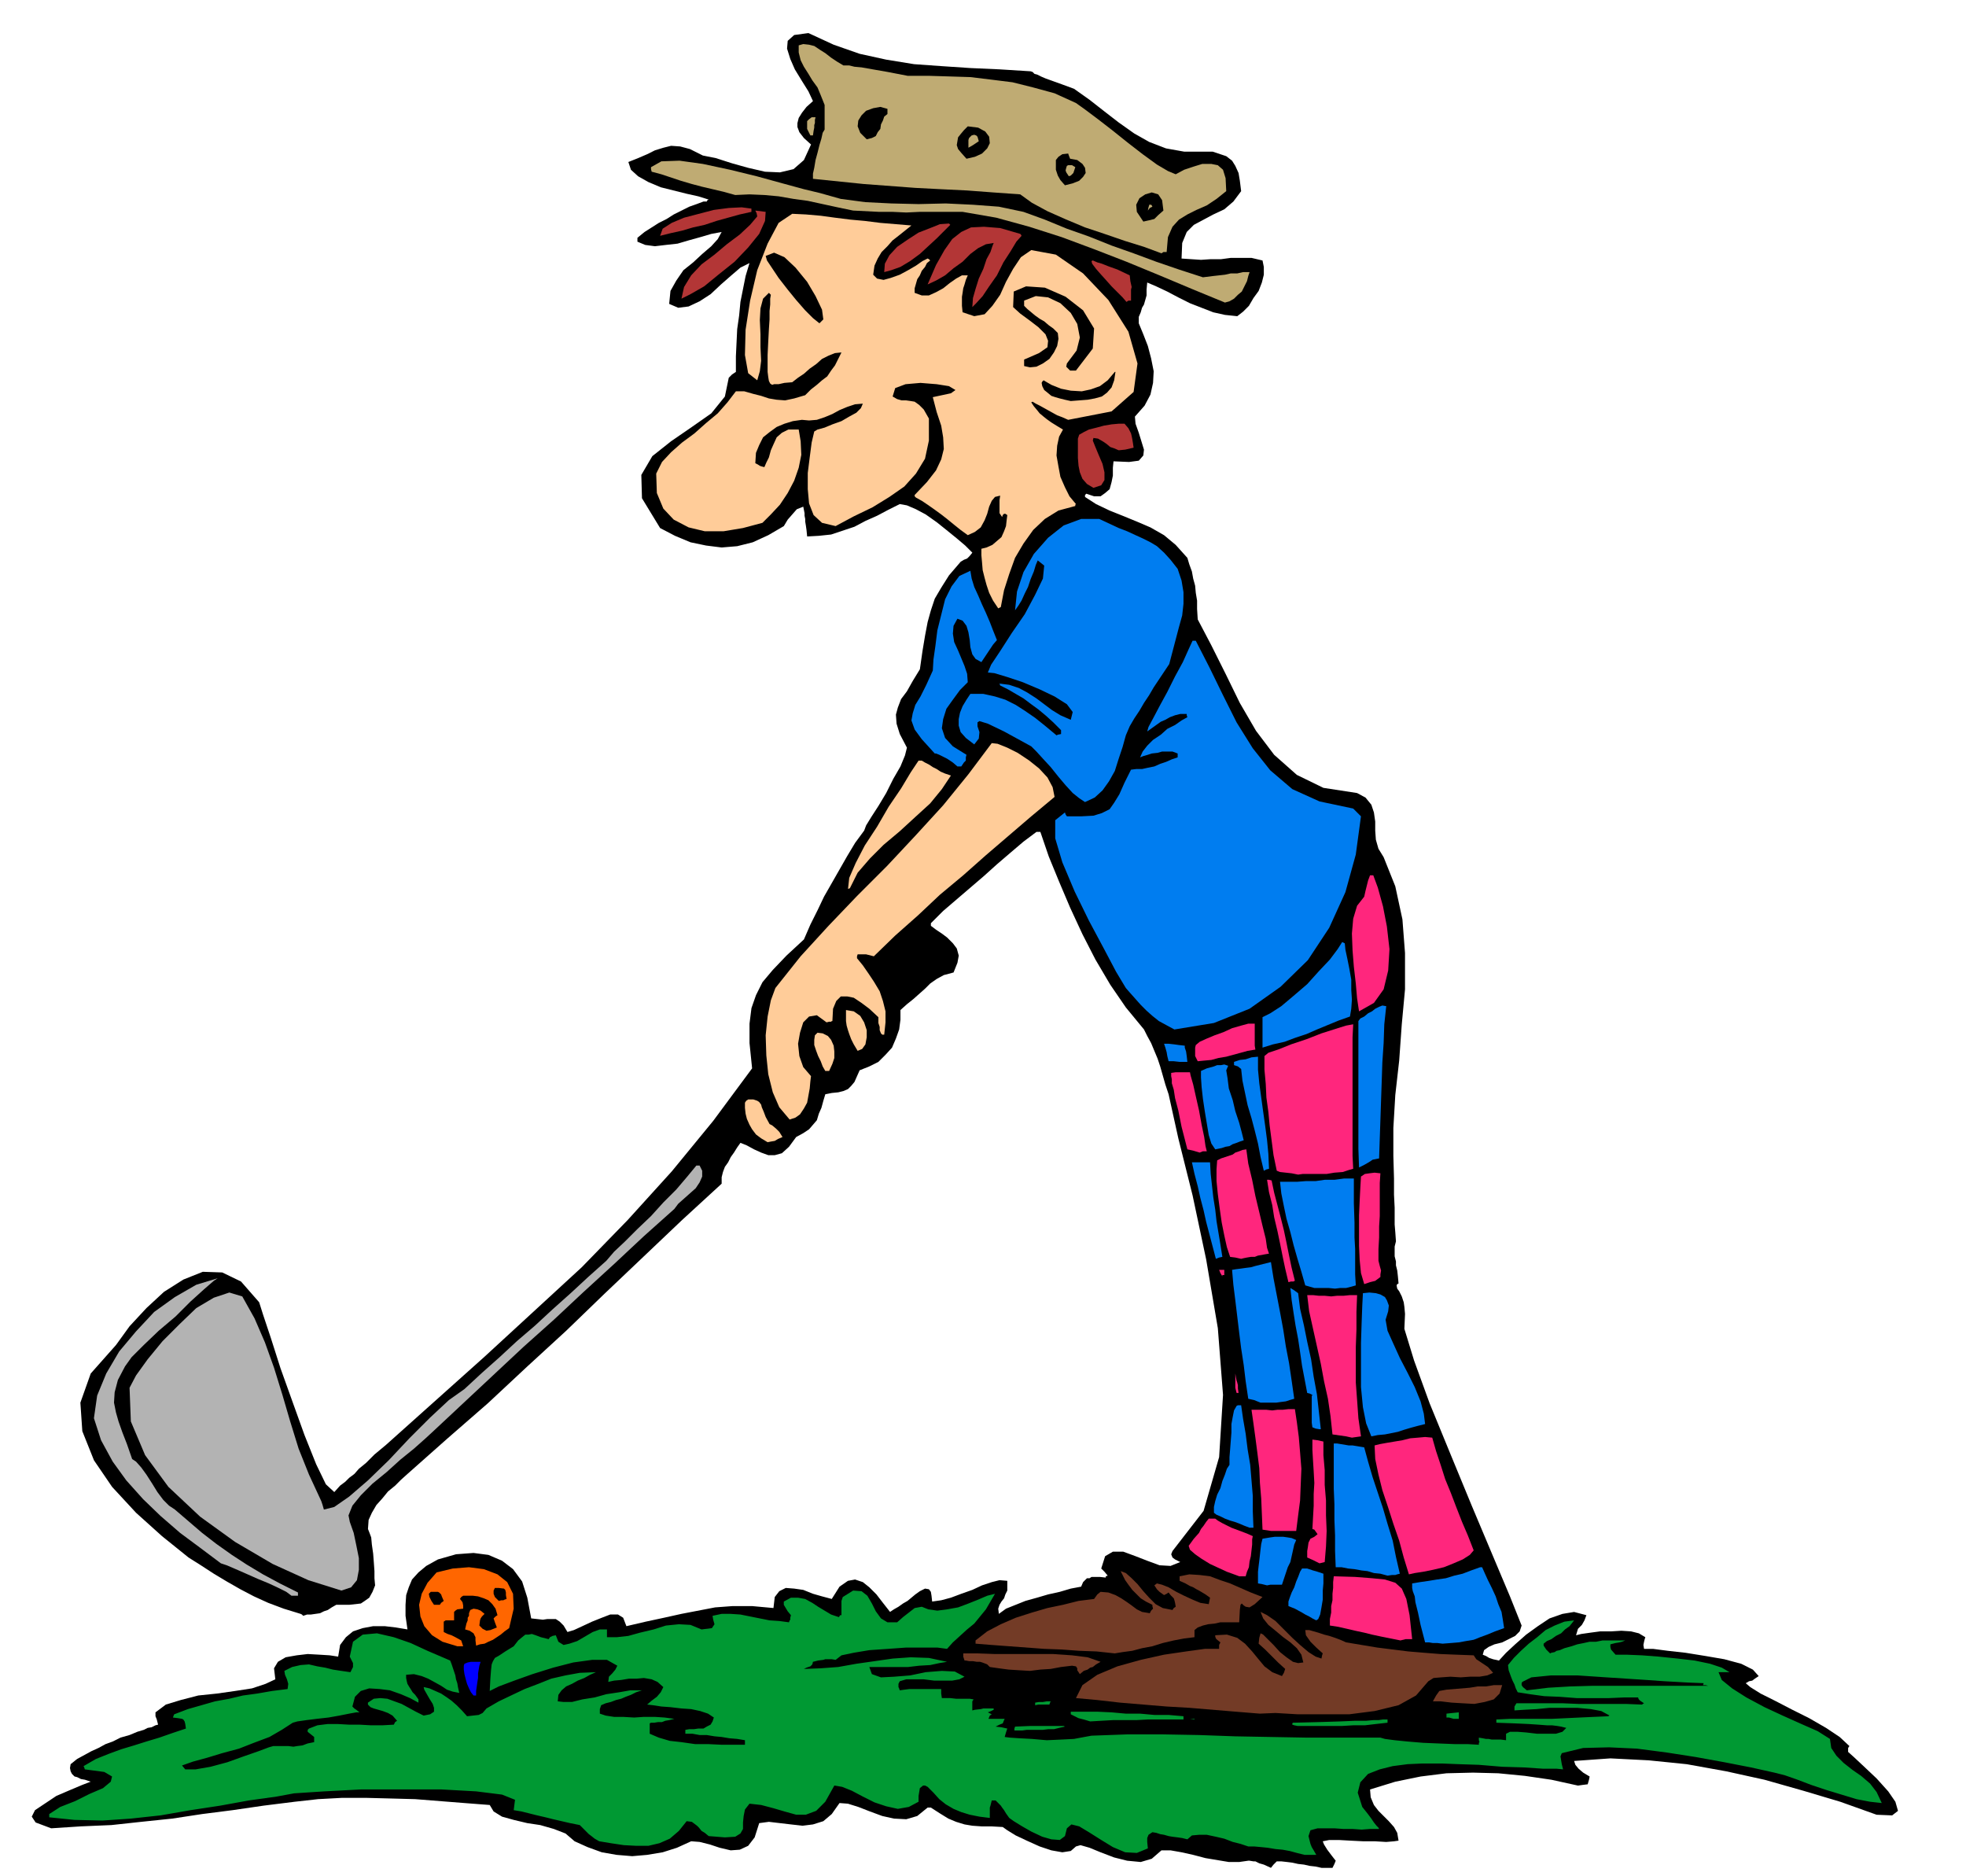<svg xmlns="http://www.w3.org/2000/svg" width="490.455" height="467.96" fill-rule="evenodd" stroke-linecap="round" preserveAspectRatio="none" viewBox="0 0 3035 2896"><style>.brush1{fill:#000}.pen1{stroke:none}.brush2{fill:#093}.brush3{fill:#733b26}.brush6{fill:#007df0}.brush7{fill:#ff267d}.brush8{fill:#b3b3b3}.brush9{fill:#fc9}.brush10{fill:#b33636}.brush11{fill:#bfab73}</style><path d="m2040 2883-9-2-9-1-9-2-9-1-9-2-8-1-9-1h-7l-5 5-4 5-11-5-7-2-6-3h-3l-6-1h-2l-14 2h-16l-18-3-18-3-19-5-18-4-17-3h-14l-15 13-17 5-21-2-20-5-21-8-17-7-14-4-7 2-8 7-13 2-17-3-18-6-20-9-17-8-13-8-7-5-18-1h-15l-14-1-12-2-13-4-12-5-13-8-14-9h-5l-16 13-17 5-19-1-18-4-19-7-18-7-16-5-13-1-12 17-13 11-16 5-16 2-18-2-17-2-17-2-15 2-7 22-10 13-13 6-14 1-17-4-15-5-16-4-13-1-22 10-22 7-24 4-23 2-24-2-23-4-22-8-20-9-14-12-18-7-21-6-20-3-21-5-18-5-13-8-6-10-39-3-38-3-38-3-37-1-39-1h-37l-37 2-36 4-48 6-48 7-47 6-46 7-48 5-46 5-47 2-46 3-24-9-6-9 5-10 15-10 18-12 21-9 19-8 13-5-9-3-6-1-6-3-4-1-4-4-2-4-1-5 1-6 10-8 11-6 11-6 11-5 11-6 11-4 12-6 14-4 12-5 10-3 6-3 6-1 6-3 4-1-1-4-1-4-2-5v-6l16-12 23-7 27-7 29-3 28-4 26-4 21-7 15-7-2-17 6-10 12-7 17-3 17-2 18 1 16 1 13 2 3-18 9-12 11-9 15-5 16-3h18l17 2 18 3-3-21v-17l1-15 4-12 5-12 10-11 12-10 18-10 28-8 27-2 23 3 21 9 17 13 14 19 8 25 6 32 9 1 9 1 7-1h13l6 4 6 6 6 10 10-3 13-6 15-7 15-6 13-5h12l8 5 5 13 30-7 28-6 27-6 26-5 26-5 27-2h30l33 3 2-17 7-9 10-5 13 1 14 2 15 6 14 4 15 4 12-19 13-9 11-2 12 4 10 8 11 11 10 13 11 14 6-4 7-4 7-5 7-4 6-5 6-5 7-5 8-4 6 1 3 4 1 6 1 9 14-2 15-4 16-6 17-6 15-7 15-5 12-3 12 1v15l-3 6-2 6-4 5-3 5-2 6 1 8 11-8 15-6 15-6 18-5 17-5 18-4 17-5 16-3 3-7 3-3 3-3h4l3-2h13l9 1v-2l3-1-5-6-5-5 6-19 12-7h16l19 7 18 7 19 7 17 1 15-6-8-4-4-3-2-5 2-5 48-62 24-83 6-96-8-103-18-106-21-99-22-88-15-68-5-15-4-14-4-14-4-12-5-12-5-12-6-11-5-10-28-34-24-35-23-39-20-39-19-41-17-40-16-39-13-38h-6l-20 15-20 17-21 18-20 18-21 18-21 18-21 18-19 19v4l8 6 9 6 8 6 9 9 6 8 3 11-2 11-6 15-15 4-11 6-10 7-8 8-9 8-9 8-10 8-10 9v15l-2 15-5 14-6 14-10 11-11 11-14 7-15 6-4 9-4 9-5 6-5 5-7 3-8 2-10 1-10 2-3 10-3 11-4 9-3 10-6 7-6 7-9 6-11 6-11 15-11 10-11 3h-10l-11-4-11-5-11-6-10-4-5 7-5 8-5 7-4 8-5 7-3 8-2 8v10l-61 56-60 57-60 57-59 57-61 56-60 56-62 54-62 55-10 9-9 9-11 9-9 11-9 10-7 12-5 11-1 14 2 5 3 8 1 11 2 14 1 13 1 14v11l1 11-4 10-5 9-7 5-6 4-9 1-9 1h-20l-7 4-6 4-6 2-6 3-7 1-7 1h-6l-6 2-2-2-2-1-26-8-24-9-22-10-21-11-21-12-20-12-20-13-19-12-41-33-40-36-37-40-28-41-18-45-3-44 16-45 39-44 21-29 26-28 27-25 30-19 30-12 30 1 29 14 28 32 6 19 12 36 15 47 19 53 18 50 18 45 15 31 13 12 9-10 8-6 6-6 8-6 7-8 11-9 13-13 18-15 76-68 76-68 75-69 75-69 71-73 68-75 64-78 60-81-4-39v-30l3-24 7-20 10-20 16-19 21-22 27-25 10-23 11-22 10-21 12-21 12-21 12-21 12-20 14-19 3-8 8-13 11-17 12-20 11-22 11-19 7-17 3-12-11-21-5-16-1-14 3-11 5-13 9-12 9-16 11-18 4-28 4-24 4-21 5-18 6-18 10-17 12-19 18-21 5-3 5-2 4-4 4-5-11-11-13-11-16-13-15-12-17-12-15-8-14-6-11-2-18 9-17 9-18 8-17 9-18 6-18 6-19 2-18 1-1-10-1-7-1-6v-4l-1-5v-4l-1-5-1-5-10 4-7 8-7 8-6 10-24 14-24 11-24 6-24 2-24-3-24-5-24-10-23-12-28-46-1-36 17-29 29-23 32-22 30-21 21-26 6-29 5-5 6-4v-24l1-21 1-21 3-21 2-21 4-20 4-20 6-20-14 7-14 12-16 14-16 15-17 11-17 8-16 2-14-6 2-20 9-16 11-16 15-12 14-13 14-12 10-11 6-11-16 3-17 5-18 5-17 5-18 2-17 2-15-2-12-5v-6l11-9 11-7 11-7 12-6 11-7 12-6 12-6 14-5 8-3h5l1-2 2-1-16-5-18-4-20-5-20-5-19-8-16-9-11-10-4-12 15-6 14-6 12-6 13-4 12-3 14 1 15 4 20 10 20 4 25 8 25 7 26 6 23 1 21-5 16-14 11-24-11-10-7-9-3-8v-6l2-8 5-8 7-9 10-9-7-15-10-16-11-18-7-16-5-16 1-12 10-9 22-3 39 18 40 14 41 9 43 7 42 3 45 3 45 2 48 3 3 1 3 3 4 1 6 3 7 3 11 4 14 5 19 7 24 17 23 18 22 17 24 17 23 13 26 10 28 5h44l12 4 9 3 9 7 5 8 5 11 2 12 2 16-12 16-14 12-17 8-15 8-15 8-11 11-7 17-1 24 15 1 15 1 15-1h16l15-2h32l17 4 2 10v12l-3 12-5 13-8 11-7 12-9 9-9 7-19-2-18-4-18-7-18-7-18-9-17-9-17-8-14-6-1 11v9l-2 7-2 7-3 5-2 7-3 7v10l7 17 7 18 5 19 4 20-1 18-4 18-9 17-15 17 1 11 5 14 4 13 4 13-1 9-7 8-15 2-24-1-1 10v12l-2 10-3 11-7 6-7 5h-10l-12-4-2 2v3l17 11 21 10 20 8 22 9 21 9 21 12 18 15 18 20 3 10 4 11 2 11 3 11 1 11 2 12v13l1 16 21 40 22 44 22 45 25 43 28 37 35 31 41 20 52 8 13 7 9 11 4 12 2 14v14l1 14 4 14 8 13 18 45 11 51 4 52v56l-5 54-4 56-6 53-3 51v43l1 35v25l1 20v26l1 12 1 14-2 8v15l2 8v6l2 8 1 9 1 11-2 1-1 2 1 5 3 4 2 4 2 4 1 3 2 6 1 7 1 11-1 23 15 49 24 66 32 78 33 80 32 76 27 64 18 45-3 9-7 7-10 5-10 5-12 3-9 4-7 5-2 7 5 2 5 3 6 2 9 2 11-12 14-13 17-15 18-13 18-12 20-7 18-3 19 5-3 8-4 7-6 6-3 10 8-2 14-2 15-2h17l16-1 15 1 12 3 10 6-1 3-1 4-1 5 1 6h14l23 3 27 3 31 5 29 5 26 7 18 9 9 10-6 4-4 3-5 1-5 3 7 6 16 10 22 11 27 14 26 13 26 15 21 14 15 14-2 3v6l10 9 16 15 18 17 18 20 11 16 4 14-9 7-24-1-56-20-57-17-60-17-59-13-61-11-59-6-59-3-56 4 2 6 5 6 7 6 10 6-1 5-2 7-8 1-7 1-41-9-41-6-41-4-39-1-41 1-40 5-39 8-39 12 1 12 5 12 7 9 9 9 7 7 8 9 5 9 2 12-7 1-12 1-17-1h-18l-20-1-18-1h-15l-10 2 2 5 5 8 6 8 7 9-2 5-3 6h-17z" class="pen1 brush1"/><path d="m2014 2863-12-3-11-3-11-2-11-1-12-2-10-1-11-1h-9l-12-4-12-3-13-5-13-3-14-3h-12l-11 1-7 6-8-2-7-1-8-1-6-1-7-2-6-1-6-2-6-1-6 4-2 5v6l1 10-17 7-18-1-19-8-18-11-19-12-15-9-12-3-7 6-3 12-8 6-13-1-14-4-17-8-14-8-13-8-7-5-5-7-3-5-3-4-2-3-4-4-4-4h-6l-1 4-1 4-1 3v16l-16-2-15-3-13-4-12-5-12-7-10-8-9-10-9-9-4-2h-3l-5 4-1 6-1 6v9l-15 8-17 3-18-4-18-6-18-9-17-9-15-6-12-2-14 25-14 14-16 6h-15l-18-5-17-5-19-5-18-2-7 9-2 10-1 10v10l-4 7-8 5-16 1-25-2-6-5-5-3-4-5-3-3-8-6-8-1-12 15-14 12-16 7-17 4h-19l-19-1-20-3-18-3-7-4-5-4-4-3-3-3-6-6-5-5-15-3-13-3-13-3-12-3-13-3-12-3-12-3-12-2 1-8 1-8-20-8-40-5-54-3H557l-57 3-46 3-27 5-43 6-44 8-46 7-46 8-46 5-44 3-43-1-39-4v-5l17-11 23-9 22-11 21-9 12-10 2-8-12-7-30-4-1-3-1-2 19-11 20-8 19-7 20-6 19-6 20-6 20-7 21-7-1-7-1-4-2-3-2-1-6-1-8-1 1-3 1-2 21-8 21-6 21-6 22-4 21-5 22-3 23-4 24-3 1-8-2-7-3-7-1-6 12-6 13-3 13-1 13 3 12 2 12 3 13 2 14 2 4-8v-6l-3-6-2-4 5-23 15-11 22-2 26 6 26 9 26 12 21 9 14 6 2 5 2 6 2 6 2 6 1 6 2 6 1 6 2 9-10-2-9-3-9-6-9-5-11-6-10-4-12-3-12 1v5l1 5 1 4 3 5 2 3 3 5 4 4 5 7v5l-13-7-14-6-17-6-16-2-16-1-13 4-9 9-4 15 1 1 2 2 3 2 5 4h-5l-11 2-15 3-17 3-18 2-16 2-14 2-7 2-17 11-19 11-24 9-23 9-26 7-23 7-22 6-17 6 5 6h16l23-4 26-7 25-9 23-8 16-6 7-2h23l8 1 6-1 8-1 8-3 10-2v-8l-5-4-5-4v-3l2-2 13-5 16-2h15l18 1h16l18 1h17l18-1 2-4 3-2-7-8-7-4-8-3-7-2-7-2-5-2-4-4v-3l9-6 10-1 11 1 11 4 11 4 11 6 11 6 12 6 10-2 6-4v-6l-2-6-5-8-4-7-4-7-1-4 9 2 9 4 9 4 9 6 7 5 8 7 8 8 8 9 9-1 9-1 6-3 6-7 19-11 21-10 19-9 21-8 20-8 22-5 22-4 25-1-9 4-9 5-10 4-9 5-9 4-7 6-5 7-1 10 9 1h13l16-4 19-3 18-5 20-3 17-3h18l-9 3-8 4-8 3-7 3-8 2-8 3-8 2-7 3-2 6v7l9 3 13 2h14l17 1 15-1h17l15 1 15 2-4 1-4 1-6 1-5 2h-6l-6 1h-5l-2 1v16l14 6 17 5 18 2 21 3h20l21 1h36v-7l-12-2-12-1-12-2-11-1-12-2h-11l-11-2h-11v-6l6-1h7l7-1h8l5-3 6-3 3-5 2-6-9-6-12-4-14-3-15-1-17-2-14-1-13-2-9-1 7-6 8-6 6-7 4-8-9-8-9-4-12-2-11 1h-12l-12 2-11 1-9 2 1-8 5-5 5-6 3-6-16-9h-23l-29 4-31 8-32 10-28 10-24 9-14 7 1-19 1-13 1-9 2-5 3-5 7-4 9-6 13-8 7-9 6-5 5-4h5l5-1 6 2 8 3 12 3 2-3 2-1 2-1 5-1 4 10 8 5 9-2 12-4 12-7 12-7 11-4h11v12h15l18-2 18-5 21-5 19-6 20-2 18 1 17 7 8-1 8-1 2-3 2-3-2-7-1-6 14-3h14l15 1 15 3 15 3 15 3 15 1 15 2 1-3 1-1v-3l1-4-5-6-3-5-3-5v-5l11-6h11l11 2 11 6 9 6 10 6 10 6 12 4 2-3h2v-22l2-6 16-10 13 1 9 7 7 12 6 12 8 11 10 6h15l9-8 9-7 9-7 11-2 10 4 14 2 15-2 17-3 16-6 15-6 14-6 12-3-7 12-7 12-9 11-9 11-11 9-11 10-11 10-9 10-15-2h-48l-28 2-29 2-24 4-19 4-9 7-6-1h-10l-3 1-8 1-8 2-1 4-3 3-6 2-4 2 26-1 27-2 28-5 28-4 28-4 28-2 28 1 28 6-12 2-14 3-17 1-17 2h-60l4 11 14 5 20-1 25-2 24-5 25-2 20 1 15 8-8 4-11 2h-28l-16-2h-27l-10 3-2 4v5l1 2 1 3 7-1 8-1h49v7l1 7h13l9 1h21l6 1-2 3v14l4-1 9-1 4-1h16v2l-4 2-5 2 2 1 4 2-3 2-2 5h25l-1 2-2 5-5 2-6 3 9 1 9 2-2 6-2 7 8 1 15 1 19 1 23 2 22-1 20-1 16-3 11-2 55-2h56l55 1 56 2 55 1 56 1h113l7 2 15 2 20 2 24 2 24 1 25 1h20l17 1v-3l1-1-1-3v-4l6 1 5 1h4l5 1h14l8 1v-10l6-3h12l13 1 17 2h29l10-3 6-6-8-2-6-1-8-1h-8l-13-1-15-1-22-1-28-1v-5l21-1h65l21-1 21-1 22-1 23-1 1-1h1l-13-7-16-3-21-2h-43l-20 2-19 1-15 1v-6l3-5h72l24 1h73l25 1 1-1 2-1-6-4-2-2-1-2v-1h-22l-23 1h-50l-26-2-24-1-22-3-19-3-3-6-2-6-3-6-2-5-4-11-1-8 9-11 11-11 12-11 13-10 13-11 14-7 15-6 15-2-3 4-4 5-7 5-6 6-8 4-7 5-7 3-5 4v3l2 3 2 3 6 6 2-1 5-1 3-2 5-1 7-3 11-3 9-3 10-2 9-2h10l10-2h35l-5 2-4 1-6 1-4 1-4 1v4l1 4 7 8h17l24 1 26 2 29 3 26 3 24 5 18 6 12 7h-17l5 12 16 13 22 14 28 15 28 13 29 13 25 11 19 12 2 14 8 12 11 11 14 11 13 9 14 12 10 13 8 17-18-2-21-4-23-7-23-7-24-8-21-8-20-7-16-4-36-8-41-8-44-8-45-7-46-6-43-2-40 1-33 8-2 5 1 6 1 6 2 8-10-1h-21l-30-2-33-1-36-3-31-1-25-1h-32l-22 1-23 3-20 5-18 7-12 13-4 16 7 22 8 10 6 8 4 6 4 5 3 3 1 2h-14l-13 1-14-1h-14l-14-1h-26l-11 3-3 9 2 8 1 4 2 5 3 5 4 7h-18z" class="pen1 brush2"/><path d="M1578 2671h-12v-3l1-3 24-1h51l2 1-9 2-8 2h-9l-8 1h-25l-7 1zm425-7-5-1-3-1v-2l1-1 41-1 32-1 23-1h17l11-1h8l7-1h7v5l-18 2-17 2h-18l-17 1h-69zm-320-7-10-3-8-2-6-3-6-3v-4h41l22 1 22 2h22l22 2h22l23 2v5h-55l-18 1h-36l-18 1-17 1zm147-4h14v1l-7-1h-7zm414 0-7-2h-4v-6l9-1 10-1v10h-8z" class="pen1 brush2"/><path d="m1945 2645-37-3-36-3-36-3-35-2-36-3-36-3-35-4-33-3 10-20 23-16 31-13 36-10 36-8 34-5 29-4h22v-6l2-4-5-4-2-2-1-3v-2l18-1 16 5 12 9 11 12 9 11 10 12 12 9 15 6 3-5 2-6-11-10-10-10-10-10-10-9 1-9 2-7 4 2 8 8 8 8 10 11 10 8 10 7 8 2 8-1-3-12-7-10-10-9-11-8-12-10-11-9-8-10-4-10 10 5 13 9 12 12 14 14 12 11 13 11 11 7 9 3 1-5 1-3-10-9-9-9-7-10-1-8h6l7 2 7 2 9 3 8 2 9 3 8 3 9 4 24 4 24 4 24 3 24 3 24 2 25 2 25 1 27 1 4 6 9 6 9 6 8 9-9 4-12 2h-15l-14 1-16-1-14 1-12 1-8 5-19 22-27 15-37 9-39 5h-80l-34-2-24 1z" class="pen1 brush3"/><path d="M1598 2632v-4l6-1h6l6-1h6l-1 2-1 3h-17l-5 1z" class="pen1 brush2"/><path d="m2212 2626 5-9 5-7 11-2 12-1 12-1 12-1 12-2h13l12-2h13l-4 13-9 9-14 4-16 3-18-1-17-1-17-2h-12z" class="pen1 brush3"/><path d="m731 2617-4-5-3-6-3-7-2-7-2-8-1-7v-6l1-3 5-2 5-1h15l-2 6-1 6-1 6v7l-1 6-1 7-1 7v7h-4z" class="pen1" style="fill:#00f"/><path d="m2357 2609-6-5-2-3v-3l1-2 14-7 30-3h40l46 3 46 3 44 3 36 2 25 1h-1l-1 3h4l4 1h-178l-35 1-34 2-33 4z" class="pen1 brush1"/><path d="m1667 2584-4-6v-3l-2-3-6-1-17 2-16 3-16 1-16 2-17-1-16-1-15-2-14-2-4-4-5-2-6-2h-5l-6-1h-6l-5-1h-2l-2-6v-5h22l27 1h90l29 2 24 3 20 7-7 4-5 4-4 1-4 3-6 2-6 5zm54-32-28-3-27-1-27-2-27-1-27-2-27-2-27-2-25-2v-5l18-14 21-11 23-10 25-8 24-7 24-5 24-6 24-3 5-7 5-4 12 1 11 4 9 5 9 6 7 5 8 6 8 4 12 2 2-4 3-3-1-4v-2l-10-5-8-5-7-7-6-6-6-8-5-7-4-8-3-6 8 3 9 8 9 9 9 11 9 10 10 10 11 6 15 3 2-3 3-2-1-6-1-4-1-3-1-1-4-4-3-4-3 2-4 2-7-5-4-4-2-3-2-3 4-3 8 2 10 4 12 7 12 6 13 6 12 5 13 2 1-5 1-5-7-5-5-3-5-3-4-2-5-3-5-2-7-4-9-4v-7l15-3 16 1 16 2 16 6 15 5 16 7 16 7 18 7-12 11-8 5-6-1-3-2-3-3-2 2-1 8-1 19h-29l-9 2-10 1-8 2-8 3-5 4v11l-16 2-16 3-17 4-16 5-16 3-15 4-15 2-12 2z" class="pen1 brush3"/><path d="m706 2541-23-7-16-10-12-14-6-15-2-18 4-17 9-17 14-16 25-6 25-2 23 3 21 8 15 12 9 18 1 23-7 30-7 5-6 5-6 4-6 4-7 3-6 3-7 1-6 2-1-8v-5l-2-4-1-2-6-4-7-2 2-9 2-5v-4l2-3v-4l2-5 5-2 6 1 5 2 6 5-4 4-2 3-1 3-1 8 5 5 6 3 6-1 10-4-3-8-2-6 3-3 3-2-3-10-5-7-6-6-7-3-9-3-8-1h-15l-3 2-2 3 1 1 3 4 1 5v5l-9 1-3 2-2 2v13h-13l-3 2v16l2 1 4 2 6 2 6 3 9 5 3 9h-9z" class="pen1" style="fill:#f60"/><path d="m2227 2537-8-1h-7l-6-1h-6l-7-27-4-19-4-16-1-9-3-8-1-5v-7l12-2 14-2 12-2 14-2 13-4 13-3 13-5 14-5h3l4 9 5 11 6 12 6 13 4 12 5 12 2 12 2 13-14 5-12 5-11 4-10 4-12 2-11 2-12 1-13 1z" class="pen1 brush6"/><path d="m2162 2532-15-3-15-3-14-3-12-3-14-3-13-3-13-3-13-2v-10l2-10v-10l2-9v-10l1-9v-9l1-9 33 1 26 2 20 2 16 5 10 9 7 16 5 25 4 37h-10l-8 2z" class="pen1 brush7"/><path d="m2032 2501-6-3-5-3-6-3-5-3-11-6-10-4v-7l2-6 3-8 4-8 3-9 3-7 3-8 3-5h8l3 1 6 2 7 2 9 3v15l-1 11v14l-2 12-2 11-3 7-3 2z" class="pen1 brush6"/><path d="m670 2477-4-6-3-6-1-5 3-3h11l2 1 3 3 1 3 3 7-4 3-2 3h-9zm100-6-6-6-2-5v-5l2-4h6l8 1 2 2 1 4v4l1 6-3 1-2 1h-3l-4 1z" class="pen1 brush1"/><path d="m450 2463-8-6-12-6-15-7-17-7-18-8-16-7-14-6-9-3-32-24-31-23-30-26-27-26-26-29-21-29-18-33-11-34 5-35 14-34 20-34 26-31 28-30 32-23 33-19 33-10-6 4-15 13-21 19-23 23-26 22-23 22-19 19-10 14-11 21-5 19-1 16 3 15 4 14 6 17 7 18 8 23 6 4 8 9 8 11 9 14 8 13 9 12 9 9 9 6 21 18 21 18 22 17 24 17 23 15 25 15 26 14 28 14v5h-10z" class="pen1 brush8"/><path d="m527 2455-51-16-55-25-58-34-54-39-49-46-36-49-22-52-2-52 10-19 18-25 23-28 26-26 26-25 27-16 24-8 20 6 19 34 16 37 14 39 13 42 12 41 13 42 16 40 19 41 2 6 2 7 16-4 23-16 29-25 32-31 32-34 32-32 29-27 24-17 27-25 27-24 27-25 28-24 27-25 28-25 27-25 28-25 12-14 17-16 19-19 21-20 19-21 20-20 17-20 14-17h5l4 8v9l-4 9-6 9-9 8-9 8-9 8-6 8-47 42-46 43-47 43-46 43-47 42-46 43-46 43-46 43-13 12-18 16-21 17-21 19-22 18-18 18-13 16-6 15 2 10 6 17 4 19 4 20v18l-3 16-9 11-15 5z" class="pen1 brush8"/><path d="m1956 2447-8-2-6-1v-18l1-9 1-8 1-9 1-9 1-8 2-8 6-1 6-1 7-1h13l7 1 6 1 7 3-3 7-2 9-2 9-2 9-4 8-3 9-3 9-3 9h-18l-5 1z" class="pen1 brush6"/><path d="m1913 2433-8-3-11-4-13-6-13-6-13-8-10-7-8-7-2-6 8-11 8-9 3-6 4-5 4-6 4-5h10l4 3 7 4 6 3 8 4 8 3 8 3 8 3 9 4-1 5v8l-1 9-1 9-2 8-1 9-3 7-2 7h-10z" class="pen1 brush7"/><path d="m2142 2432-11-3-10-1-10-3-9-1-11-2-10-1-10-2h-9l-1-25v-24l-1-24v-24l-1-24v-70h5l6 1 6 1 6 1h6l6 1 6 1 6 1 6 22 7 24 8 24 8 24 7 24 8 26 5 25 6 26-4 1-3 1h-5l-7 1z" class="pen1 brush6"/><path d="m2175 2430-8-26-7-26-9-26-8-25-9-27-6-24-5-24-1-21 8-2 11-2 12-2 12-2 12-3 12-1 11-1 11 1 6 21 7 21 7 22 9 22 8 21 9 23 9 21 9 23-6 7-11 7-14 6-15 6-17 4-15 3-13 2-9 2zm-138-17-10-5-9-4v-10l1-6 1-7 3-6 6-3 5-4-5-7-3-1 1-18 1-18v-18l1-17-1-18-1-16-1-17v-16l8 1 9 2v21l2 23v23l2 24v23l1 24-1 24-2 24-4 1-4 1zm-75-50-6-1-7-1-1-24-1-24-2-24-1-23-3-24-3-23-3-22-3-21h23l9 1 8-1h8l9-1h10l3 20 3 23 2 24 2 25-1 24-1 25-3 23-3 24h-39z" class="pen1 brush7"/><path d="m1929 2358-8-3-7-3-8-3-7-2-8-3-6-3-7-3-4-3v-9l2-9 3-10 5-10 3-11 4-10 3-9 4-6v-12l1-12 1-13 1-13v-13l2-11 2-10 4-7 2-1h5l3 21 4 23 3 24 4 24 2 24 2 24v24l1 25h-6z" class="pen1 brush6"/><path d="m2087 2219-9-2-7-1-7-1-7-1-3-28-4-27-6-27-5-27-6-27-6-27-6-27-3-25h9l9 1h9l10 1 9-1h10l10-1h11l-1 26v27l-1 27v55l2 27 2 28 4 28-7 1-7 1z" class="pen1 brush7"/><path d="m2117 2217-8-20-5-25-3-31v-68l1-31 1-27 1-19 10-1 10 1 7 2 7 4 3 5 3 8-1 9-4 13 3 17 9 20 10 22 12 23 11 22 9 22 5 19 2 16-12 3-11 3-10 3-9 3-10 2-10 2-11 1-10 2zm-80-11-6-1-5-2-1-7v-41l1-2-4-2-4-1-4-21-4-21-3-21-3-20-4-21-3-19-3-20-2-19 5 3 7 5 3 24 6 26 5 25 6 27 4 27 5 27 3 27 3 27h-2zm-91-41-10-4-9-2-4-27-3-25-4-26-3-24-3-25-3-25-3-24-2-23 6-1 8-1 7-1 8-1 7-2 8-2 8-2 8-2 4 25 5 26 5 26 5 27 4 26 5 26 4 27 4 28-7 2-6 2-8 1-7 1h-24z" class="pen1 brush6"/><path d="m1909 2150-2-8v-22l1 6 1 5 1 3 1 4v5l1 7h-3z" class="pen1 brush7"/><path d="m2029 1988-7-2-7-2-6-21-6-20-6-21-5-20-6-21-4-19-4-20-2-18h27l13-1h15l14-2h15l15-2h15v38l1 30v23l1 18v39l1 17-7 2-8 2h-9l-8 1-10-1h-22z" class="pen1 brush6"/><path d="m2106 1982-5-17-2-20-1-22v-47l1-23 1-20 1-17 6-4 7-1 8-1 9 1-1 15v51l-1 16v17l-1 18v18l2 8 2 7-1 6v4l-4 3-4 3-8 2-9 3zm-117-3-5-21-4-19-4-20-4-19-5-21-3-19-5-20-3-19h3l4 1 4 19 5 19 5 19 5 20 4 19 4 20 4 19 5 20h-1l-1 1h-4l-4 1zm-102-9-3-5-2-5h8v8h-3v2zm29-27-9-2-8-1-5-15-4-18-4-20-3-21-3-23-2-20v-18l1-14 6-3 6-2 6-2 6-2 4-3 6-2 5-2 6-1 3 22 6 25 5 25 6 25 5 21 5 20 2 14 3 9-6 1-5 1-6 1-5 2h-6l-6 1-5 1-4 1z" class="pen1 brush7"/><path d="m1877 1943-5-19-5-19-5-19-4-18-5-19-4-18-5-19-4-18h28l1 18 2 18 2 18 3 19 2 18 3 18 3 18 3 19-5 1-5 2z" class="pen1 brush6"/><path d="m2004 1813-10-2-9-1-9-1-5-2-5-24-3-23-3-23-2-21-3-22-1-21-2-22v-21l6-5 15-5 20-8 24-8 23-9 22-7 16-5 11-2-1 20v183l1 20-7 2-9 3-13 1-12 2h-37l-7 1z" class="pen1 brush7"/><path d="m1951 1807-5-21-4-21-5-20-5-19-6-20-4-19-4-19-2-18-5-4-6-2v-5l9-3 9-1 9-3 10-1v20l2 21 3 22 3 22 3 21 3 23 2 21 1 23-4 1-4 2zm147-5-1-29v-197l3-4 6-3 6-5 6-3 5-4 6-3 5-2 6 1-3 28-1 29-2 30-1 30-1 29-1 30-1 29-1 30-10 2-6 4-7 4-8 4z" class="pen1 brush6"/><path d="m1852 1779-10-3-9-2-9-35-5-25-5-19-2-13-3-10v-6l-1-5v-5l7-1h22l1 5 4 14 4 18 5 22 4 22 4 19 2 14 2 8h-6l-5 2z" class="pen1 brush7"/><path d="m1876 1774-6-9-4-13-3-18-3-18-3-20-2-18-1-15v-10l9-4 11-3 5-2h6l5-1 6 2-3 7 2 12 2 16 6 18 4 17 6 18 4 15 3 12-6 2-5 2-6 2-5 3-6 1-6 2-5 1-5 1z" class="pen1 brush6"/><path d="m1185 1763-10-6-8-6-6-8-4-7-4-9-2-8-1-9v-8l2-3 3-2h8l6 2 3 2 3 4 1 4 3 7 3 8 6 11 4 2 6 5 5 5 5 8-7 3-5 3-6 1-5 1zm34-35-16-19-10-23-7-28-3-29-1-31 3-29 5-25 7-19 39-49 43-47 44-46 46-46 44-47 43-47 39-48 36-48 9 1 15 6 16 8 18 12 15 12 13 14 8 15 3 15-36 30-35 30-35 30-35 31-36 30-34 32-35 31-33 32-4-1-4-1-4-1h-13l-1 3v3l9 11 9 13 8 12 9 15 5 15 4 16v17l-2 19h-3l-2-2-2-5v-5l-2-6v-9l-14-13-12-9-12-8-10-2h-10l-7 7-5 12-1 19h-1l-1 1h-3l-4 1-15-11-12 2-9 9-5 16-3 17 2 19 6 17 12 14-1 8-1 11-2 11-2 11-5 9-6 9-7 5-9 3z" class="pen1 brush9"/><path d="m1274 1653-4-7-3-8-4-8-3-8-3-9v-8l1-7 4-4 8 1 8 4 5 6 4 9 1 9v10l-3 9-5 11h-6z" class="pen1 brush9"/><path d="m1821 1639-9-1h-8l-2-8-1-6-2-7-2-6h7l9 1 7 1 9 1v3l2 6 1 7 1 9h-12z" class="pen1 brush6"/><path d="m1849 1638-4-8v-13l1-4 6-5 11-5 12-5 14-5 13-6 14-4 11-3h10v34l1 6-12 2-11 3-11 3-11 3-12 2-11 3-11 1-10 1z" class="pen1 brush7"/><path d="m1324 1622-6-10-4-8-3-8-2-6-2-7-1-7v-17l12 2 10 7 6 10 4 12v11l-2 11-5 7-7 3z" class="pen1 brush9"/><path d="M1949 1617v-47l12-6 17-11 19-16 21-18 18-20 17-18 12-16 7-11 2 1 2 1 1 10 3 14 3 15 3 17v16l1 15-1 14-2 12-17 6-17 7-17 7-16 7-18 6-16 6-18 4-16 5zm-136-28-13-7-11-6-10-8-9-8-9-9-8-9-8-9-7-8-15-25-19-36-23-43-22-45-19-45-11-37v-28l15-12 1 3 2 3h22l19-1 13-4 12-6 7-10 8-13 8-18 10-20 8-1h9l9-2 10-2 9-4 9-3 9-4 9-3v-6l-8-3h-16l-7 2-9 1-6 2-7 2-5 2 4-9 7-9 9-9 12-8 10-9 12-6 10-7 9-5-1-3v-2h-10l-8 2-8 3-7 4-7 3-7 5-7 5-7 5 2-7 7-13 10-19 12-22 12-24 12-22 9-20 6-13h5l21 41 21 43 21 42 25 40 27 34 34 29 42 19 52 11 5 5 7 7-8 59-16 58-25 55-33 50-42 41-48 34-55 22-61 10z" class="pen1 brush6"/><path d="m2098 1561-3-20-2-23-3-26-2-25-1-26 2-23 6-20 11-14 2-9 2-8 2-8 3-8h5l7 19 8 29 6 31 4 35-2 33-7 29-15 21-23 13z" class="pen1 brush7"/><path d="m1309 1373 2-18 10-23 14-27 19-29 18-31 19-28 15-25 12-18h5l5 3 6 3 6 4 6 3 6 4 7 3 9 3-14 21-18 22-23 21-24 22-25 21-21 21-19 22-12 24-3 1v1z" class="pen1 brush9"/><path d="m1675 1238-9-6-10-8-11-12-11-13-12-15-12-13-10-11-8-8-42-23-25-12-13-4-3 2v6l3 9-1 10-7 9-13-10-8-9-3-10v-10l2-10 4-10 6-10 6-9h20l18 4 16 5 16 8 14 9 16 11 15 12 18 15 2-1 5-1v-6l-12-12-11-10-12-10-11-8-12-9-12-7-12-7-12-6-1-3h-1l16 2 15 5 13 7 14 9 12 9 12 9 13 8 16 7 3-12-9-12-19-12-23-11-26-11-24-8-20-6-10-1 5-12 14-21 18-28 20-29 16-30 12-25 2-20-10-8-3 7-3 10-5 12-4 12-5 10-5 11-5 8-5 7 3-29 10-30 16-28 22-25 24-19 27-10h28l30 14 13 5 13 6 11 5 12 6 10 6 11 10 10 11 11 14 6 18 3 18v18l-2 18-5 18-5 19-5 19-5 19-8 12-8 12-8 12-7 12-8 12-7 12-8 12-7 12-6 14-5 18-6 18-6 19-9 16-10 14-12 11-15 7z" class="pen1 brush6"/><path d="m1478 1183-7-6-9-6-6-3-6-3-5-2h-2l-20-22-11-15-5-14 2-11 4-13 8-13 9-18 10-22 1-17 3-21 3-24 6-24 6-24 10-20 12-16 17-8 2 12 4 13 6 13 6 14 6 13 6 14 5 13 6 15-6 7-6 9-6 9-6 9-9-5-5-7-3-11-1-11-2-12-3-10-6-8-8-3-6 11-1 12 2 13 6 13 5 12 5 12 4 12 1 13-12 12-11 15-10 14-5 16-2 14 5 15 12 13 21 13-1 4v5l-3 3-4 6h-6z" class="pen1 brush6"/><path d="m1541 939-8-12-6-12-4-12-3-11-3-12-1-12-1-11v-10l8-2 9-4 7-6 7-6 4-9 3-8 1-9 1-8-3-2h-2l-2 2-1 3-4-6v-20l1-7-8 2-5 6-4 9-3 11-4 10-6 11-9 7-11 5-11-8-10-8-11-9-9-7-11-8-10-7-9-6-9-5-2-2v-2l19-20 14-18 8-17 4-16-1-18-3-18-7-21-6-23 28-6 7-5-10-6-19-3-25-2-23 2-16 6-4 13 7 4 7 2h7l7 1 6 1 7 5 7 7 8 14v34l-6 28-14 23-18 20-23 16-26 16-29 14-28 15-21-5-13-12-7-18-2-22v-25l3-24 3-23 4-17 5-3 11-3 12-5 14-5 12-7 11-6 7-7 3-7-12 1-12 4-12 5-11 6-12 5-12 4-12 1-11-1-14 2-13 4-12 5-11 8-10 8-6 12-5 12-1 16 4 2 3 2 3 1 4 1 3-7 4-8 3-11 4-9 5-11 8-7 10-5h16l3 18 1 21-4 20-7 20-10 19-12 18-14 15-13 13-30 8-30 5h-29l-25-6-23-12-16-17-10-24-1-30 9-18 14-15 17-15 19-14 18-16 18-15 15-17 13-17h13l14 4 12 3 12 4 12 2 13 1 14-3 17-5 9-9 9-7 8-7 8-6 6-9 6-8 5-10 5-10-10 1-10 4-10 5-9 8-10 7-9 8-9 6-9 7-12 1-9 2h-7l-3 1-3-2-2-4-1-6-1-8v-26l1-21 1-19 1-15v-13l1-10v-9l1-6-3-3-9 9-4 15-1 18 1 22v20l1 21-2 16-4 14-14-11-5-28 1-39 7-45 11-47 16-41 17-32 21-14 21 1 23 2 22 3 24 3 22 2 24 3 24 2 24 2-10 8-10 8-9 7-8 9-9 9-6 10-5 11-2 14 6 6 10 2 11-3 14-5 13-7 12-7 10-7 8-4 2 1 2 2-5 4-3 6-5 6-3 7-4 6-2 7-2 7v7l11 4h11l11-5 11-6 10-8 10-7 9-5h9l-3 7-2 7-2 6-1 7-1 6v14l1 10 18 6 16-3 12-13 12-17 9-20 11-20 12-18 16-11 38 7 42 29 39 41 31 49 14 49-6 44-34 30-67 13-9-4-8-3-9-5-9-5-9-5-6-3-5-3-2 1 4 6 5 6 4 5 6 5 5 4 7 5 8 5 10 6-6 11-3 14-1 15 3 17 3 16 7 16 7 14 10 12-1 1v2l-26 7-21 13-18 17-15 21-13 22-9 25-8 25-5 26-2 1-2 1z" class="pen1 brush9"/><path d="m1688 753-10-6-7-8-4-10-2-10-1-12v-30l2-6 7-4 8-4 12-3 11-3 12-2 11-1h9l6 7 4 8 1 4 1 5 1 6 1 7-13 3-10 1-7-3-6-2-6-5-6-4-7-4-7-1-1 4 4 10 5 12 6 14 3 13v12l-5 8-12 4z" class="pen1 brush10"/><path d="m1653 619-9-2-8-2-7-2-6-2-6-5-5-4-3-6-1-5 1-2 2-2 12 7 15 6 15 3 17 1 14-3 14-5 12-9 11-13h1l-2 13-4 11-7 8-8 6-11 3-11 2-13 1-13 1zm-1-47-6-6 1-5 15-20 5-20-4-21-10-17-16-15-19-9-19-2-18 7v8l5 5 6 5 6 5 7 5 7 4 7 6 7 5 7 7 1 9-2 11-5 10-7 10-10 7-10 5-10 1-9-2v-10l23-10 13-9 1-10-4-10-11-11-13-10-15-11-11-10 1-24 19-8 29 2 32 14 27 21 17 28-2 31-26 34h-9zm-387-73-10-8-12-12-14-16-13-16-14-18-10-15-8-12-2-7 13-5 16 7 17 16 18 22 13 22 10 21 2 15-6 6z" class="pen1 brush1"/><path d="m1501 474 1-14 4-14 5-16 7-15 5-15 6-11 3-9 2-5-12 2-12 6-12 9-12 12-14 10-13 11-14 8-13 6 13-30 13-23 12-17 14-11 15-7 20-1 25 2 31 9 1 1 1 2-8 9-9 15-11 17-10 20-12 17-10 15-10 11-6 6z" class="pen1 brush10"/><path d="m1891 467-51-21-50-21-51-21-49-19-51-19-50-16-51-14-52-9h-66l-21 1-21-1h-21l-20-1-20-1-24-5-23-5-23-5-22-3-23-4-22-2-23-1-22 1-18-5-17-4-17-4-15-4-17-5-15-5-15-5-15-4-1-4v-3l16-9 28-1 36 5 42 9 41 10 40 11 33 9 25 6 32 9 38 5 40 2 42 1 42-1 42 2 40 3 38 8 33 12 34 14 34 12 35 14 34 12 35 13 35 12 37 12 8-1 8-1 9-1 9-1 9-2h10l9-2h10l-2 6-2 8-4 8-4 8-6 5-6 6-7 4-7 2z" class="pen1 brush11"/><path d="m1739 466-6-7-8-8-9-9-8-9-9-10-7-8-6-8-1-4 2-1 7 3 7 2 10 4 14 5 19 9 1 9 2 9-1 4v17h-4l-3 2zm-687-5 4-18 11-18 16-17 20-15 19-16 20-15 16-15 11-13-1-5-2-4 8 1 8 1-1 14-9 20-17 21-21 22-25 20-22 18-21 12-14 7zm313-41 1-13 7-13 12-13 16-11 17-11 18-7 15-6 14-1 1 1 1 1-9 9-12 12-13 12-13 12-15 11-15 9-14 5-11 3z" class="pen1 brush10"/><path d="m1793 391-27-10-29-9-32-11-30-10-31-13-27-12-24-13-18-13-42-3-40-3-41-2-39-2-40-3-40-3-39-4-39-4v-8l2-9 2-12 3-11 3-12 3-10 2-9 3-5v-38l-6-15-5-12-8-11-6-10-7-11-5-10-3-12V70l7-2 9 1 8 2 9 6 8 5 9 7 9 6 10 6h9l8 2 11 1 17 3 23 4 31 6h32l33 1 32 1 33 4 32 4 32 8 33 9 33 15 14 10 20 15 22 17 25 20 22 17 22 16 17 10 12 5 13-7 15-5 13-4h14l10 2 8 7 4 13 1 20-15 12-15 10-16 7-14 7-13 8-10 11-7 16-2 23h-5l-3 2z" class="pen1 brush11"/><path d="m1019 364 4-11 14-9 19-8 23-6 23-6 23-3 20-1 15 2v5l-18 4-18 5-18 5-18 6-18 4-17 5-18 4-16 4z" class="pen1 brush10"/><path d="m1765 342-10-15-1-11 5-10 9-6 10-3 10 3 6 9 2 16-8 7-6 6-8 2-9 2z" class="pen1 brush1"/><path d="m1772 325 1-5 1-3v-1h3l1 1 1 2-4 2-3 4z" class="pen1 brush11"/><path d="m1644 286-7-8-4-7-3-9v-15l4-5 6-4 9-1 1 3 2 5 11 2 8 6 4 6 1 8-4 6-6 6-10 4-12 3z" class="pen1 brush1"/><path d="m1650 272-4-6-1-3 1-4 1-3 2-1h6l5 3-1 3-2 6-4 4-3 1z" class="pen1 brush11"/><path d="m1492 245-8-9-5-6-2-6 1-6 1-6 4-5 5-6 6-6 16 2 11 6 6 8 1 10-4 8-8 8-11 5-13 3z" class="pen1 brush1"/><path d="M1495 228v-12l1-3 4-4 4-1 3 1 2 2 2 7-9 6-7 4z" class="pen1 brush11"/><path d="m1338 215-10-10-4-10 1-9 5-8 7-7 11-4 11-2 11 3v8l-5 4-2 6-3 6-1 7-4 5-3 6-6 3-8 2z" class="pen1 brush1"/><path d="m1251 209-5-10v-12l3-3 4-3h6l-1 4v5l-1 3v4l-1 5-1 7h-4z" class="pen1 brush11"/></svg>
